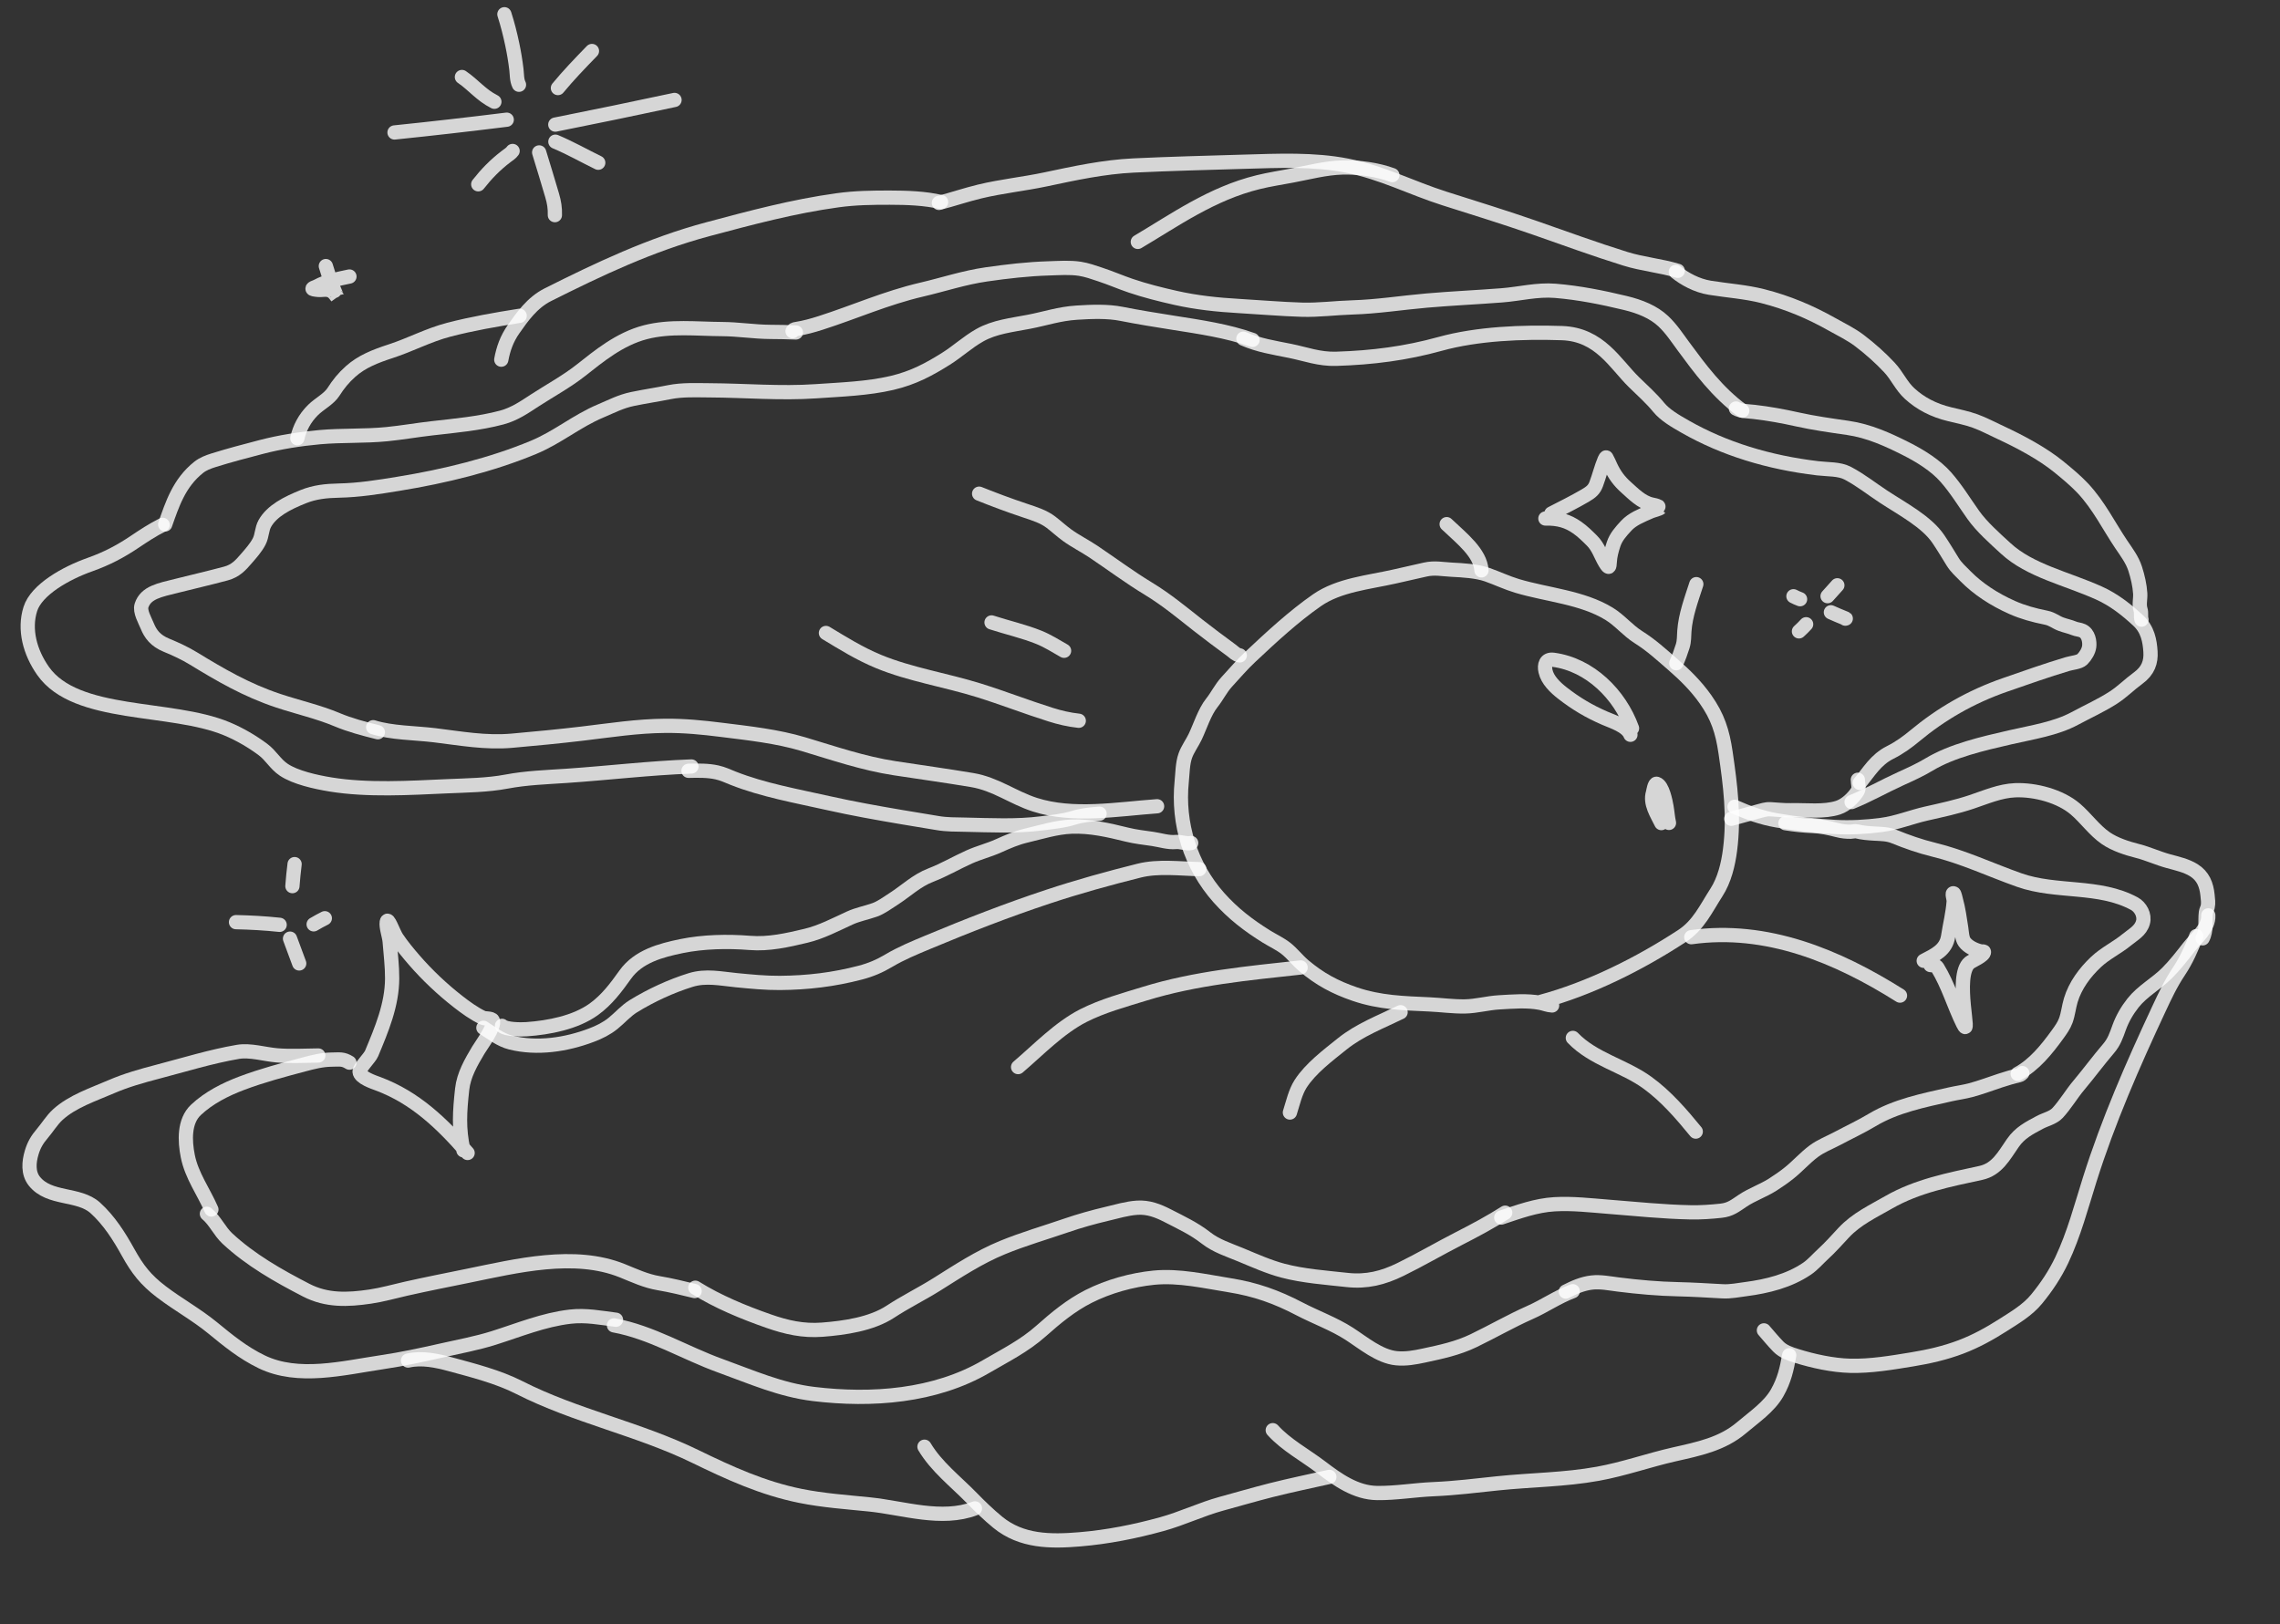 <?xml version="1.0" encoding="UTF-8"?> <svg xmlns="http://www.w3.org/2000/svg" width="160" height="114" viewBox="0 0 160 114" fill="none"><rect x="0" y="0" width="160" height="114" fill="#333333" stroke="none"/><path d="M36.421 5.948C36.257 5.621 36.281 5.225 36.24 4.885C36.169 4.284 36.069 3.687 35.943 3.091C35.795 2.388 35.619 1.693 35.396 1" stroke="white" stroke-opacity="0.8" stroke-linecap="round"></path><path d="M39.152 6.18C39.896 5.277 40.706 4.438 41.541 3.579" stroke="white" stroke-opacity="0.8" stroke-linecap="round"></path><path d="M38.968 8.745C41.764 8.185 44.555 7.613 47.335 7.015" stroke="white" stroke-opacity="0.8" stroke-linecap="round"></path><path d="M38.974 9.944C40.017 10.382 40.985 10.934 41.982 11.421" stroke="white" stroke-opacity="0.8" stroke-linecap="round"></path><path d="M27.685 9.297C30.322 9.026 32.94 8.725 35.561 8.4" stroke="white" stroke-opacity="0.8" stroke-linecap="round"></path><path d="M32.415 5.405C33.239 5.968 33.753 6.668 34.693 7.141" stroke="white" stroke-opacity="0.8" stroke-linecap="round"></path><path d="M81.2 56.589C78.403 56.791 75.302 57.34 72.624 56.48C71.079 55.983 69.876 55.026 68.214 54.749C66.412 54.448 64.612 54.198 62.8 53.922C60.574 53.583 58.461 52.853 56.376 52.23C54.535 51.68 52.577 51.468 50.614 51.223C49.297 51.058 48.022 50.932 46.678 50.943C44.696 50.959 42.832 51.255 40.886 51.487C39.257 51.681 37.581 51.842 35.941 51.987C34.061 52.154 32.323 51.825 30.493 51.604C29.096 51.436 27.485 51.447 26.188 51.04" stroke="white" stroke-opacity="0.8" stroke-linecap="round"></path><path d="M26.516 51.394C25.517 51.144 24.561 50.894 23.649 50.511C22.342 49.961 20.9 49.639 19.53 49.183C17.269 48.431 15.451 47.36 13.576 46.217C12.968 45.846 12.353 45.564 11.665 45.278C10.913 44.965 10.567 44.51 10.335 43.938C10.177 43.55 9.798 42.912 9.932 42.501C10.233 41.575 11.219 41.414 12.396 41.118C13.55 40.827 14.709 40.561 15.854 40.253C16.54 40.069 16.896 39.657 17.272 39.224C17.61 38.834 17.97 38.432 18.189 38.002C18.399 37.592 18.362 37.143 18.585 36.742C19.078 35.858 20.147 35.314 21.281 34.859C22.082 34.537 22.867 34.452 23.781 34.433C25.205 34.403 26.553 34.185 27.936 33.96C31.223 33.427 34.514 32.616 37.429 31.404C39.153 30.687 40.441 29.562 42.16 28.839C42.901 28.527 43.55 28.177 44.391 28.003C45.24 27.827 46.106 27.699 46.956 27.528C47.888 27.34 48.851 27.391 49.814 27.396C52.287 27.408 54.779 27.631 57.248 27.461C59.016 27.339 60.9 27.275 62.596 26.876C64.108 26.521 65.209 25.917 66.378 25.185C67.208 24.665 67.889 24.017 68.754 23.529C69.801 22.939 70.97 22.823 72.221 22.581C73.377 22.357 74.336 22.022 75.561 21.944C76.597 21.879 77.704 21.83 78.715 22.031C79.883 22.263 81.092 22.456 82.276 22.644C84.2 22.948 86.129 23.224 87.897 23.857" stroke="white" stroke-opacity="0.8" stroke-linecap="round"></path><path d="M87.254 23.77C88.356 24.244 89.309 24.381 90.53 24.628C91.632 24.851 92.578 25.22 93.767 25.183C96.325 25.104 98.651 24.803 101.059 24.137C103.677 23.413 106.822 23.285 109.61 23.38C112.268 23.47 113.344 25.536 114.674 26.832C115.264 27.407 115.889 27.965 116.392 28.581C116.844 29.133 117.559 29.547 118.261 29.947C120.984 31.499 124.108 32.459 127.563 32.868C128.267 32.952 129.07 32.9 129.662 33.212C130.593 33.703 131.33 34.304 132.173 34.856C133.539 35.75 135.207 36.623 136.026 37.836C136.377 38.355 136.701 38.896 137.026 39.424C137.274 39.826 137.588 40.097 137.942 40.456C138.793 41.32 139.925 42.071 141.204 42.637C141.958 42.971 142.717 43.178 143.583 43.353C144.038 43.445 144.251 43.671 144.648 43.815C144.943 43.922 145.253 43.982 145.545 44.103C145.728 44.18 145.947 44.183 146.133 44.269C146.572 44.469 146.652 45.049 146.611 45.379C146.572 45.682 146.373 46.026 146.126 46.275C145.926 46.478 145.383 46.519 145.09 46.607C143.609 47.049 142.174 47.561 140.733 48.06C138.258 48.916 136.181 50.144 134.397 51.628C133.875 52.062 133.302 52.484 132.643 52.813C131.617 53.326 131.138 54.207 130.511 54.949" stroke="white" stroke-opacity="0.8" stroke-linecap="round"></path><path d="M121.492 57.469C121.855 57.368 122.929 57.069 123.35 56.958C123.619 56.887 123.925 56.781 124.225 56.797C124.719 56.824 125.196 56.882 125.691 56.869C126.755 56.842 127.997 57.009 128.991 56.686C129.552 56.504 130.078 55.972 130.348 55.547C130.503 55.303 130.37 54.992 130.375 54.728" stroke="white" stroke-opacity="0.8" stroke-linecap="round"></path><path d="M129.937 56.294C131.132 55.809 132.213 55.186 133.372 54.659C134.081 54.337 134.743 54.036 135.387 53.65C136.984 52.692 139.105 52.2 141.068 51.75C142.637 51.39 144.266 51.146 145.602 50.426C146.517 49.934 147.465 49.508 148.318 48.955C148.946 48.547 149.434 48.039 150.031 47.605C150.76 47.076 150.956 46.462 150.911 45.742C150.864 44.979 150.718 44.176 150.048 43.553C149.27 42.832 148.373 42.105 147.28 41.615C145 40.592 142.457 40.061 140.756 38.494C139.949 37.751 139.073 36.98 138.476 36.14C137.848 35.257 137.285 34.322 136.546 33.483C135.843 32.685 134.786 32.013 133.712 31.475C132.493 30.864 131.162 30.247 129.666 30.032C128.477 29.861 127.289 29.695 126.13 29.437C125.121 29.212 124.126 29.029 123.08 28.909C122.681 28.863 122.15 28.869 121.821 28.672" stroke="white" stroke-opacity="0.8" stroke-linecap="round"></path><path d="M122.263 28.826C120.484 27.506 119.309 25.896 118.122 24.287C117.69 23.702 117.281 23.07 116.718 22.541C116.043 21.907 115.107 21.517 114.049 21.264C112.443 20.879 110.838 20.552 109.146 20.412C107.861 20.305 106.638 20.634 105.379 20.73C103.629 20.865 101.867 20.944 100.119 21.096C98.362 21.248 96.664 21.524 94.884 21.577C93.718 21.611 92.523 21.773 91.359 21.737C89.893 21.692 88.422 21.563 86.959 21.479C85.426 21.391 83.959 21.236 82.493 20.906C81.422 20.665 80.356 20.397 79.343 20.053C78.614 19.805 77.928 19.503 77.194 19.262C76.743 19.113 76.269 18.941 75.778 18.865C75.068 18.757 74.321 18.814 73.603 18.836C72.13 18.88 70.669 19.05 69.225 19.258C67.653 19.483 66.188 19.975 64.671 20.329C62.167 20.913 59.973 21.901 57.576 22.669C57.027 22.845 56.466 22.999 55.877 23.093C55.696 23.122 55.689 23.134 55.619 23.245" stroke="white" stroke-opacity="0.8" stroke-linecap="round"></path><path d="M11.591 36.807C12.084 35.419 12.555 33.903 13.947 32.798C14.244 32.562 14.602 32.424 15.008 32.297C16.095 31.956 17.222 31.663 18.337 31.371C19.634 31.031 21.068 30.806 22.441 30.683C23.994 30.543 25.576 30.627 27.137 30.473C28.206 30.367 29.251 30.182 30.315 30.061C31.96 29.874 33.644 29.724 35.212 29.304C36.125 29.059 36.822 28.563 37.526 28.106C38.623 27.395 39.752 26.785 40.754 25.998C42.021 25.003 43.47 23.788 45.3 23.315C47.04 22.866 48.874 23.087 50.681 23.097C51.81 23.103 52.921 23.288 54.051 23.295C54.655 23.298 55.248 23.31 55.852 23.334" stroke="white" stroke-opacity="0.8" stroke-linecap="round"></path><path d="M11.415 36.837C10.687 37.204 10.084 37.604 9.438 38.038C8.466 38.692 7.505 39.204 6.299 39.632C4.622 40.227 2.561 41.384 2.13 42.741C1.675 44.173 2.095 45.771 3.023 47.092C5.344 50.393 11.986 49.514 15.918 51.152C16.846 51.539 17.716 52.057 18.456 52.609C19.028 53.036 19.315 53.627 19.917 54.029C20.73 54.572 22.144 54.888 23.2 55.06C25.797 55.484 28.74 55.303 31.371 55.185C32.745 55.124 34.21 55.111 35.55 54.857C36.943 54.594 38.324 54.551 39.756 54.454C42.681 54.255 45.587 53.904 48.521 53.797" stroke="white" stroke-opacity="0.8" stroke-linecap="round"></path><path d="M48.316 54.1C48.991 54.087 49.659 54.068 50.311 54.212C50.721 54.302 51.085 54.477 51.455 54.624C53.532 55.446 55.896 55.87 58.154 56.375C59.842 56.752 61.564 57.06 63.286 57.352C64.119 57.493 64.954 57.623 65.786 57.767C66.43 57.879 67.076 57.868 67.734 57.882C69.522 57.918 71.305 58.016 73.082 57.791C73.854 57.693 74.612 57.624 75.329 57.403C75.935 57.215 76.512 57.165 77.162 57.111" stroke="white" stroke-opacity="0.8" stroke-linecap="round"></path><path d="M20.868 30.76C21.02 30.053 21.378 29.357 21.972 28.772C22.423 28.329 23.082 28.007 23.405 27.501C23.74 26.975 24.097 26.523 24.612 26.066C25.386 25.379 26.302 25.014 27.416 24.651C28.813 24.196 30.046 23.522 31.486 23.145C33.11 22.721 34.782 22.432 36.468 22.164" stroke="white" stroke-opacity="0.8" stroke-linecap="round"></path><path d="M35.178 25.244C35.317 24.488 35.562 23.782 36.044 23.098C36.639 22.254 37.34 21.239 38.453 20.682C41.98 18.915 45.629 17.167 49.7 16.081C52.673 15.288 55.654 14.485 58.792 14.055C60.027 13.885 61.194 13.871 62.443 13.872C63.624 13.874 64.916 13.914 66.041 14.183" stroke="white" stroke-opacity="0.8" stroke-linecap="round"></path><path d="M65.888 14.242C66.847 13.994 67.766 13.68 68.734 13.445C70.256 13.075 71.836 12.916 73.37 12.591C75.388 12.163 77.442 11.715 79.555 11.615C82.13 11.493 84.728 11.427 87.307 11.351C89.704 11.281 92.181 11.165 94.526 11.624C96.987 12.105 99.054 13.197 101.362 13.93C103.487 14.605 105.614 15.261 107.705 15.989C109.811 16.722 111.908 17.494 114.059 18.163C115.265 18.538 116.534 18.645 117.738 19.009" stroke="white" stroke-opacity="0.8" stroke-linecap="round"></path><path d="M79.847 16.978C82.424 15.453 85.029 13.586 88.292 12.786C89.068 12.595 89.883 12.471 90.676 12.322C91.811 12.11 93.016 11.786 94.203 11.755C95.372 11.724 96.675 11.907 97.709 12.291" stroke="white" stroke-opacity="0.8" stroke-linecap="round"></path><path d="M117.602 19.083C118.216 19.579 119.071 20.048 119.993 20.197C121.256 20.401 122.483 20.476 123.699 20.785C125.472 21.235 127.054 21.915 128.516 22.738C129.198 23.122 129.895 23.454 130.489 23.907C131.272 24.504 131.955 25.116 132.588 25.791C133.138 26.376 133.413 27.081 134.02 27.634C134.763 28.309 135.664 28.794 136.813 29.073C137.409 29.218 138.045 29.346 138.607 29.55C139.208 29.768 139.785 30.079 140.349 30.34C141.786 31.004 143.335 31.838 144.471 32.759C145.051 33.231 145.682 33.756 146.167 34.275C147.292 35.479 147.98 36.904 148.856 38.203C149.247 38.782 149.634 39.291 149.836 39.918C150.016 40.476 150.155 41.083 150.191 41.653C150.214 42.023 150.096 42.429 150.212 42.789C150.289 43.028 150.208 43.262 150.282 43.492" stroke="white" stroke-opacity="0.8" stroke-linecap="round"></path><path d="M22.866 18.675C23.054 19.257 23.209 19.85 23.478 20.417C23.518 20.501 23.662 20.863 23.662 20.862C23.406 20.508 23.217 20.279 22.649 20.343C22.43 20.367 22.229 20.346 22.017 20.305C21.756 20.255 22.157 20.146 22.253 20.093C22.928 19.723 23.714 19.58 24.522 19.408" stroke="white" stroke-opacity="0.8" stroke-linecap="round"></path><path d="M37.836 10.698C38.147 11.701 38.447 12.706 38.745 13.711C38.888 14.196 38.955 14.612 38.939 15.1" stroke="white" stroke-opacity="0.8" stroke-linecap="round"></path><path d="M33.561 12.935C34.123 12.22 34.73 11.585 35.52 10.984C35.696 10.85 35.864 10.752 35.972 10.596" stroke="white" stroke-opacity="0.8" stroke-linecap="round"></path><path d="M128.251 41.843L128.937 41.08" stroke="white" stroke-opacity="0.8" stroke-linecap="round"></path><path d="M126.746 43.814C126.587 43.989 126.421 44.151 126.242 44.314" stroke="white" stroke-opacity="0.8" stroke-linecap="round"></path><path d="M128.484 42.974C128.809 43.116 129.131 43.261 129.466 43.391C129.541 43.421 129.546 43.412 129.494 43.421" stroke="white" stroke-opacity="0.8" stroke-linecap="round"></path><path d="M125.855 41.849C126.009 41.932 126.154 41.992 126.321 42.056" stroke="white" stroke-opacity="0.8" stroke-linecap="round"></path><path d="M119.039 41C118.688 42.087 118.279 43.177 118.201 44.296C118.176 44.655 118.194 44.999 118.083 45.353C117.957 45.759 117.81 46.154 117.634 46.551" stroke="white" stroke-opacity="0.8" stroke-linecap="round"></path><path d="M101.52 36.789C102.616 37.824 103.879 38.807 103.963 40.032" stroke="white" stroke-opacity="0.8" stroke-linecap="round"></path><path d="M108.868 36.044C109.666 35.634 110.476 35.232 111.237 34.788C111.667 34.536 111.869 34.36 112.01 33.987C112.228 33.413 112.363 32.826 112.603 32.257C112.625 32.203 112.697 32.061 112.726 32.113C112.844 32.318 112.932 32.535 113.03 32.745C113.291 33.303 113.618 33.768 114.14 34.227C114.589 34.622 115.187 35.259 115.924 35.414C116.101 35.451 116.231 35.471 116.379 35.552C116.388 35.556 116.549 35.626 116.545 35.629C116.407 35.741 116.009 35.822 115.84 35.897C115.173 36.191 114.559 36.429 114.127 36.894C113.735 37.316 113.401 37.693 113.236 38.191C113.097 38.608 112.988 39.02 112.965 39.449C112.946 39.792 112.924 39.963 112.649 39.512C112.338 39.002 112.175 38.402 111.714 37.944C111.398 37.63 111.067 37.3 110.68 37.029C110.021 36.567 109.371 36.375 108.448 36.392" stroke="white" stroke-opacity="0.8" stroke-linecap="round"></path><path d="M69.582 43.687C70.67 44.04 71.854 44.31 72.894 44.729C73.532 44.986 74.102 45.352 74.672 45.676" stroke="white" stroke-opacity="0.8" stroke-linecap="round"></path><path d="M57.961 44.427C59.146 45.141 60.314 45.876 61.666 46.434C63.853 47.337 66.375 47.732 68.681 48.45C70.385 48.981 72.016 49.619 73.715 50.155C74.371 50.362 74.999 50.509 75.703 50.588" stroke="white" stroke-opacity="0.8" stroke-linecap="round"></path><path d="M68.711 34.65C69.767 35.072 70.825 35.469 71.925 35.835C72.62 36.066 73.242 36.261 73.76 36.659C74.142 36.952 74.483 37.27 74.876 37.557C75.451 37.976 76.13 38.315 76.73 38.717C78.016 39.58 79.225 40.488 80.577 41.309C81.861 42.089 82.927 42.979 84.053 43.865C84.819 44.468 85.61 45.052 86.403 45.636C86.582 45.767 86.74 45.957 87 46" stroke="white" stroke-opacity="0.8" stroke-linecap="round"></path><path d="M108.111 70.322C111.564 69.398 115.049 67.648 118.035 65.696C119.202 64.934 119.712 63.783 120.447 62.645C121.011 61.773 121.277 60.666 121.407 59.648C121.707 57.298 121.433 55.141 121.092 52.813C120.874 51.331 120.538 50.294 119.685 49.084C119.026 48.149 118.247 47.382 117.385 46.633C116.571 45.927 115.885 45.292 114.972 44.716C114.217 44.24 113.682 43.548 112.922 43.082C111.031 41.922 108.57 41.754 106.464 41.124C105.753 40.911 105.061 40.58 104.36 40.333C103.636 40.078 102.648 40.025 101.896 39.987C101.226 39.953 100.675 39.827 100.022 39.975C99.298 40.139 98.573 40.303 97.849 40.467C96.049 40.874 93.963 41.057 92.425 42.125C90.787 43.263 89.217 44.716 87.766 46.08C87.147 46.661 86.651 47.244 86.083 47.865C85.671 48.317 85.415 48.864 85.04 49.333C84.531 49.972 84.227 50.963 83.878 51.701C83.666 52.15 83.342 52.575 83.178 53.043C82.982 53.602 82.988 54.262 82.928 54.846C82.625 57.806 83.544 60.76 85.526 62.993C86.533 64.127 87.62 64.955 88.886 65.742C89.331 66.017 89.818 66.239 90.232 66.561C90.689 66.917 91.047 67.4 91.493 67.776C92.613 68.722 93.682 69.297 95.079 69.775C96.816 70.369 98.501 70.414 100.318 70.496C101.15 70.534 101.971 70.653 102.807 70.638C103.62 70.623 104.401 70.396 105.212 70.351C106.148 70.299 107.162 70.206 108.09 70.387C108.388 70.445 108.615 70.553 108.92 70.57" stroke="white" stroke-opacity="0.8" stroke-linecap="round"></path><path d="M114.416 51.572C114.177 50.957 113.176 50.65 112.623 50.411C111.519 49.934 110.594 49.386 109.639 48.641C109.145 48.255 108.597 47.736 108.456 47.109C108.356 46.671 108.472 46.236 109.01 46.308C111.576 46.652 113.67 48.742 114.528 51.116" stroke="white" stroke-opacity="0.8" stroke-linecap="round"></path><path d="M116.585 57.77C116.272 57.128 115.77 56.385 115.996 55.644C116.02 55.565 116.105 54.962 116.26 55.01C116.674 55.138 116.886 56.276 116.948 56.624C117.015 57 117.036 57.384 117.121 57.757" stroke="white" stroke-opacity="0.8" stroke-linecap="round"></path><path d="M32.815 80.924C31.028 78.866 29.143 77.041 26.537 76.069C26.243 75.959 25.258 75.641 25.233 75.218C25.218 74.961 25.953 74.243 26.077 73.944C26.78 72.256 27.512 70.531 27.519 68.676C27.523 67.811 27.413 66.949 27.346 66.088C27.315 65.699 27.083 65.072 27.14 64.716C27.209 64.28 27.601 65.469 27.848 65.834C28.218 66.383 28.633 66.884 29.065 67.383C29.981 68.441 31.038 69.438 32.143 70.299C32.661 70.704 33.273 71.149 33.874 71.431C34.042 71.51 34.501 71.449 34.581 71.621C34.767 72.022 33.778 73.352 33.57 73.701C33.061 74.556 32.541 75.443 32.432 76.454C32.263 78.014 32.175 79.211 32.521 80.739" stroke="white" stroke-opacity="0.8" stroke-linecap="round"></path><path d="M35.226 72C35.494 72.266 36.566 72.264 36.955 72.237C38.51 72.128 40.38 71.771 41.672 70.838C42.596 70.17 43.231 69.309 43.881 68.401C44.798 67.121 46.373 66.703 47.83 66.403C49.353 66.091 51.067 66.056 52.613 66.18C53.952 66.288 55.242 65.993 56.548 65.682C57.636 65.423 58.618 64.897 59.629 64.435C60.196 64.176 60.784 64.072 61.367 63.867C61.824 63.707 62.29 63.361 62.698 63.099C63.586 62.528 64.319 61.804 65.319 61.42C66.26 61.058 67.102 60.557 68.014 60.147C68.686 59.844 69.408 59.667 70.071 59.367C70.718 59.075 71.329 58.809 72.028 58.645C73.051 58.404 74.121 58.062 75.175 58.02C76.522 57.965 77.79 58.263 79.088 58.582C79.692 58.73 80.298 58.795 80.91 58.885C81.428 58.961 81.984 59.149 82.512 59.098C82.872 59.064 83.241 59.247 83.592 59.168" stroke="white" stroke-opacity="0.8" stroke-linecap="round"></path><path d="M84.163 61.001C82.801 60.972 81.284 60.771 79.943 61.106C77.8 61.64 75.643 62.238 73.547 62.933C70.683 63.882 67.894 64.97 65.112 66.133C64.174 66.525 63.245 66.905 62.372 67.425C61.728 67.809 61.099 68.076 60.373 68.266C58.491 68.758 56.673 68.974 54.731 68.989C53.724 68.997 52.687 68.894 51.687 68.797C50.58 68.69 49.541 68.451 48.465 68.785C47.094 69.21 45.675 69.867 44.456 70.617C43.912 70.952 43.513 71.43 43.02 71.828C42.562 72.197 42.053 72.447 41.506 72.654C39.736 73.326 37.692 73.638 35.831 73.171C35.125 72.994 34.527 72.52 33.922 72.138" stroke="white" stroke-opacity="0.8" stroke-linecap="round"></path><path d="M20.674 60.65C20.607 61.166 20.562 61.677 20.52 62.195" stroke="white" stroke-opacity="0.8" stroke-linecap="round"></path><path d="M20.352 65.88L20.997 67.621" stroke="white" stroke-opacity="0.8" stroke-linecap="round"></path><path d="M22.011 64.877C22.27 64.722 22.527 64.583 22.795 64.448" stroke="white" stroke-opacity="0.8" stroke-linecap="round"></path><path d="M19.624 64.911C18.59 64.801 17.593 64.746 16.562 64.723" stroke="white" stroke-opacity="0.8" stroke-linecap="round"></path><path d="M14.834 84.892C14.286 83.635 13.449 82.514 13.177 81.141C12.967 80.084 12.9 78.697 13.752 77.897C14.663 77.043 15.816 76.46 16.974 76.024C18.386 75.492 19.86 75.099 21.318 74.713C21.969 74.541 22.588 74.379 23.261 74.371C23.845 74.364 24.074 74.302 24.521 74.584" stroke="white" stroke-opacity="0.8" stroke-linecap="round"></path><path d="M22.337 74.082C21.367 74.091 20.402 74.152 19.433 74.072C18.571 74 17.563 73.681 16.698 73.827C14.807 74.148 12.913 74.738 11.059 75.223C9.953 75.512 8.859 75.819 7.809 76.273C6.561 76.813 5.073 77.3 4.051 78.238C3.643 78.612 3.33 79.134 2.971 79.555C2.604 79.984 2.383 80.356 2.221 80.903C2.028 81.555 1.954 82.338 2.417 82.913C3.472 84.224 5.524 83.726 6.689 84.779C7.652 85.65 8.36 86.764 8.984 87.892C9.646 89.088 10.224 89.831 11.317 90.664C12.482 91.553 13.79 92.27 14.919 93.197C16.026 94.105 17.061 94.952 18.364 95.582C20.936 96.825 24.08 96.014 26.768 95.615C28.167 95.407 29.591 95.103 30.971 94.791C32.191 94.515 33.441 94.286 34.634 93.911C36.411 93.351 38.145 92.629 40.012 92.413C41.11 92.286 42.149 92.493 43.226 92.629" stroke="white" stroke-opacity="0.8" stroke-linecap="round"></path><path d="M14.52 85.192C15.094 85.668 15.408 86.417 15.954 86.926C17.579 88.439 19.532 89.544 21.493 90.556C22.931 91.297 24.395 91.236 25.976 91.004C26.819 90.88 27.657 90.641 28.488 90.452C29.93 90.126 31.381 89.842 32.83 89.546C36.227 88.853 40.306 87.828 43.677 89.192C44.516 89.531 45.319 89.911 46.222 90.062C47.068 90.204 47.927 90.413 48.746 90.614" stroke="white" stroke-opacity="0.8" stroke-linecap="round"></path><path d="M43.086 93.024C45.716 93.505 48.051 94.956 50.545 95.856C52.718 96.641 54.779 97.561 57.096 97.84C61.168 98.332 65.607 98.013 69.207 95.909C70.559 95.119 71.869 94.474 73.054 93.422C74.094 92.499 75.14 91.627 76.391 90.993C77.777 90.292 79.431 89.829 80.973 89.677C82.737 89.503 84.56 89.93 86.295 90.208C88.099 90.497 89.571 91.019 91.181 91.861C92.332 92.462 93.599 92.915 94.687 93.617C95.666 94.249 96.796 95.212 97.993 95.331C98.651 95.396 99.288 95.278 99.929 95.141C101.126 94.884 102.287 94.638 103.4 94.103C104.735 93.46 106.009 92.721 107.365 92.12C108.396 91.664 109.308 91.018 110.366 90.626" stroke="white" stroke-opacity="0.8" stroke-linecap="round"></path><path d="M109.879 90.653C110.465 90.353 111.051 90.093 111.711 90.017C112.328 89.947 112.969 90.083 113.579 90.158C114.971 90.331 116.355 90.457 117.759 90.487C118.807 90.51 119.844 90.576 120.89 90.633C121.43 90.662 121.997 90.547 122.53 90.477C124.03 90.279 125.539 89.906 126.811 89.045C127.215 88.771 127.574 88.348 127.935 88.018C128.448 87.547 128.908 87.028 129.382 86.519C130.282 85.555 131.428 85.025 132.55 84.38C134.545 83.236 136.782 82.805 139.004 82.323C140.146 82.075 140.63 81.118 141.249 80.227C141.753 79.502 142.381 79.185 143.145 78.777C143.541 78.565 144.072 78.457 144.386 78.121C144.935 77.532 145.352 76.805 145.872 76.187C146.586 75.337 147.244 74.439 147.966 73.596C148.36 73.137 148.507 72.69 148.71 72.127C148.935 71.501 149.27 70.922 149.682 70.4C150.348 69.556 151.317 69.051 152.072 68.297C152.627 67.742 153.118 67.109 153.6 66.49C154.103 65.845 155.018 65.137 154.967 64.247" stroke="white" stroke-opacity="0.8" stroke-linecap="round"></path><path d="M121.723 56.626C122.711 57.065 123.621 57.395 124.691 57.581C126.042 57.815 127.388 57.966 128.761 58.042C129.851 58.103 130.937 58.042 132.019 57.902C133.111 57.76 134.111 57.343 135.177 57.102C136.244 56.861 137.309 56.634 138.348 56.286C139.348 55.952 140.357 55.505 141.43 55.465C142.814 55.413 144.574 55.873 145.642 56.788C146.386 57.425 146.97 58.276 147.781 58.834C148.417 59.271 149.273 59.542 150.013 59.731C150.751 59.92 151.441 60.245 152.176 60.444C152.76 60.603 153.435 60.752 153.954 61.079C154.604 61.489 154.839 62.091 154.915 62.834C154.942 63.095 154.987 63.395 154.925 63.654C154.893 63.784 154.819 63.899 154.802 64.034C154.723 64.647 154.872 65.301 154.57 65.86" stroke="white" stroke-opacity="0.8" stroke-linecap="round"></path><path d="M48.793 90.38C50.381 91.371 52.167 92.106 53.932 92.724C55.189 93.164 56.362 93.43 57.707 93.326C59.252 93.207 61.162 92.935 62.487 92.062C63.541 91.368 64.665 90.822 65.732 90.152C67.245 89.202 68.687 88.248 70.347 87.564C71.806 86.964 73.337 86.522 74.829 86.009C75.765 85.688 76.704 85.425 77.668 85.197C78.36 85.034 79.085 84.813 79.799 84.766C80.587 84.714 81.265 84.978 81.947 85.329C82.896 85.818 83.776 86.22 84.628 86.885C85.354 87.453 86.229 87.724 87.075 88.075C88.032 88.472 89.031 88.921 90.033 89.185C91.469 89.564 93.052 89.674 94.529 89.837C95.902 89.988 97.053 89.7 98.284 89.097C99.682 88.412 101.022 87.625 102.407 86.917C103.511 86.353 104.587 85.776 105.629 85.114" stroke="white" stroke-opacity="0.8" stroke-linecap="round"></path><path d="M105.35 85.456C106.568 85.048 107.795 84.597 109.087 84.523C110.353 84.45 111.618 84.6 112.878 84.699C114.792 84.85 116.714 85.052 118.635 85.09C119.36 85.104 120.063 85.054 120.782 84.977C121.435 84.906 121.76 84.63 122.299 84.271C122.963 83.829 123.721 83.576 124.395 83.149C124.792 82.896 125.199 82.615 125.566 82.32C126.158 81.844 126.663 81.266 127.271 80.81C127.788 80.421 128.398 80.195 128.964 79.893C129.767 79.465 130.596 79.08 131.377 78.612C133.034 77.618 134.979 77.235 136.85 76.812C137.331 76.703 137.823 76.641 138.299 76.514C139 76.327 139.68 76.066 140.369 75.841C140.804 75.699 141.241 75.567 141.689 75.466C141.795 75.442 141.836 75.39 141.916 75.317" stroke="white" stroke-opacity="0.8" stroke-linecap="round"></path><path d="M141.592 75.369C142.757 74.743 143.622 73.66 144.385 72.61C144.607 72.304 144.835 71.988 144.967 71.63C145.136 71.168 145.178 70.668 145.32 70.197C145.634 69.161 146.302 68.26 147.083 67.524C147.743 66.9 148.566 66.522 149.266 65.944C149.709 65.579 150.22 65.331 150.384 64.737C150.525 64.225 150.208 63.658 149.779 63.425C147.304 62.081 144.305 62.688 141.71 61.772C139.694 61.06 137.774 60.142 135.685 59.634C134.757 59.409 133.809 59.077 132.926 58.717C132.467 58.529 132.02 58.534 131.529 58.506C131.115 58.483 130.696 58.448 130.292 58.349C130.173 58.32 130.013 58.372 129.894 58.375C129.572 58.383 129.262 58.347 128.95 58.267C128.335 58.11 127.826 57.998 127.187 57.973C126.543 57.947 125.929 57.88 125.293 57.778" stroke="white" stroke-opacity="0.8" stroke-linecap="round"></path><path d="M28.637 95.493C29.61 95.273 30.655 95.496 31.598 95.752C33.209 96.189 34.959 96.633 36.445 97.389C40.399 99.399 44.803 100.281 48.781 102.218C51.183 103.388 53.522 104.457 56.164 104.991C57.782 105.318 59.401 105.425 61.035 105.593C63.413 105.839 66.085 106.76 68.419 105.87" stroke="white" stroke-opacity="0.8" stroke-linecap="round"></path><path d="M64.875 101.54C65.711 102.946 67.067 103.982 68.198 105.142C68.765 105.725 69.382 106.321 70.012 106.838C71.683 108.21 73.73 108.211 75.778 108.04C77.74 107.875 79.63 107.498 81.523 106.977C82.952 106.584 84.286 105.934 85.712 105.543C86.878 105.223 88.044 104.884 89.216 104.586C90.564 104.244 91.932 103.966 93.287 103.659" stroke="white" stroke-opacity="0.8" stroke-linecap="round"></path><path d="M89.316 100.38C90.246 101.412 91.607 102.141 92.714 102.984C93.862 103.858 95.141 104.774 96.644 104.791C97.958 104.806 99.28 104.575 100.594 104.52C102.119 104.455 103.591 104.269 105.109 104.11C107.466 103.864 109.795 103.863 112.135 103.438C113.957 103.108 115.69 102.486 117.491 102.078C119.193 101.693 120.858 101.36 122.213 100.207C123.067 99.48 124.159 98.747 124.719 97.75C125.212 96.873 125.39 96.095 125.559 95.121" stroke="white" stroke-opacity="0.8" stroke-linecap="round"></path><path d="M123.784 93.374C124.118 93.755 124.442 94.154 124.797 94.517C125.138 94.866 125.632 95.03 126.087 95.171C127.247 95.532 128.614 95.831 129.84 95.861C131.279 95.897 132.755 95.644 134.169 95.413C135.35 95.22 136.503 94.958 137.622 94.532C138.651 94.14 139.619 93.608 140.543 93.017C141.375 92.485 142.283 91.955 142.916 91.183C143.615 90.332 144.217 89.433 144.688 88.437C145.542 86.632 146.052 84.681 146.649 82.784C147.94 78.684 149.675 74.723 151.492 70.834C151.937 69.882 152.33 69.037 152.917 68.159C153.42 67.407 153.801 66.547 154.124 65.705" stroke="white" stroke-opacity="0.8" stroke-linecap="round"></path><path d="M71.445 74.895C72.871 73.68 74.33 72.148 76.024 71.284C77.363 70.601 78.921 70.179 80.349 69.739C83.892 68.646 87.603 68.307 91.272 67.905" stroke="white" stroke-opacity="0.8" stroke-linecap="round"></path><path d="M90.52 78.085C90.731 77.43 90.894 76.659 91.27 76.072C91.967 74.984 93.2 74.064 94.188 73.269C95.418 72.281 96.882 71.732 98.288 71.044" stroke="white" stroke-opacity="0.8" stroke-linecap="round"></path><path d="M110.375 72.848C111.818 74.347 113.951 74.793 115.595 75.982C116.908 76.932 117.98 78.178 119 79.423" stroke="white" stroke-opacity="0.8" stroke-linecap="round"></path><path d="M118.687 65.778C123.972 65.04 128.928 67.099 133.333 69.878" stroke="white" stroke-opacity="0.8" stroke-linecap="round"></path><path d="M134.998 67.436C135.8 67.02 136.562 66.679 136.711 65.718C136.837 64.904 137.042 64.093 137.102 63.27C137.116 63.082 136.936 62.626 137.108 62.703C137.164 62.728 137.242 63.101 137.251 63.134C137.437 63.797 137.525 64.471 137.63 65.15C137.673 65.425 137.683 65.876 137.862 66.119C138.113 66.459 138.582 66.676 138.981 66.772C139.005 66.778 139.222 66.766 139.226 66.807C139.254 67.072 138.389 67.429 138.216 67.569C137.097 68.474 138.396 73.154 137.758 71.863C137.113 70.557 136.727 69.163 135.961 67.912C135.862 67.752 135.653 67.752 135.47 67.734" stroke="white" stroke-opacity="0.8" stroke-linecap="round"></path></svg> 